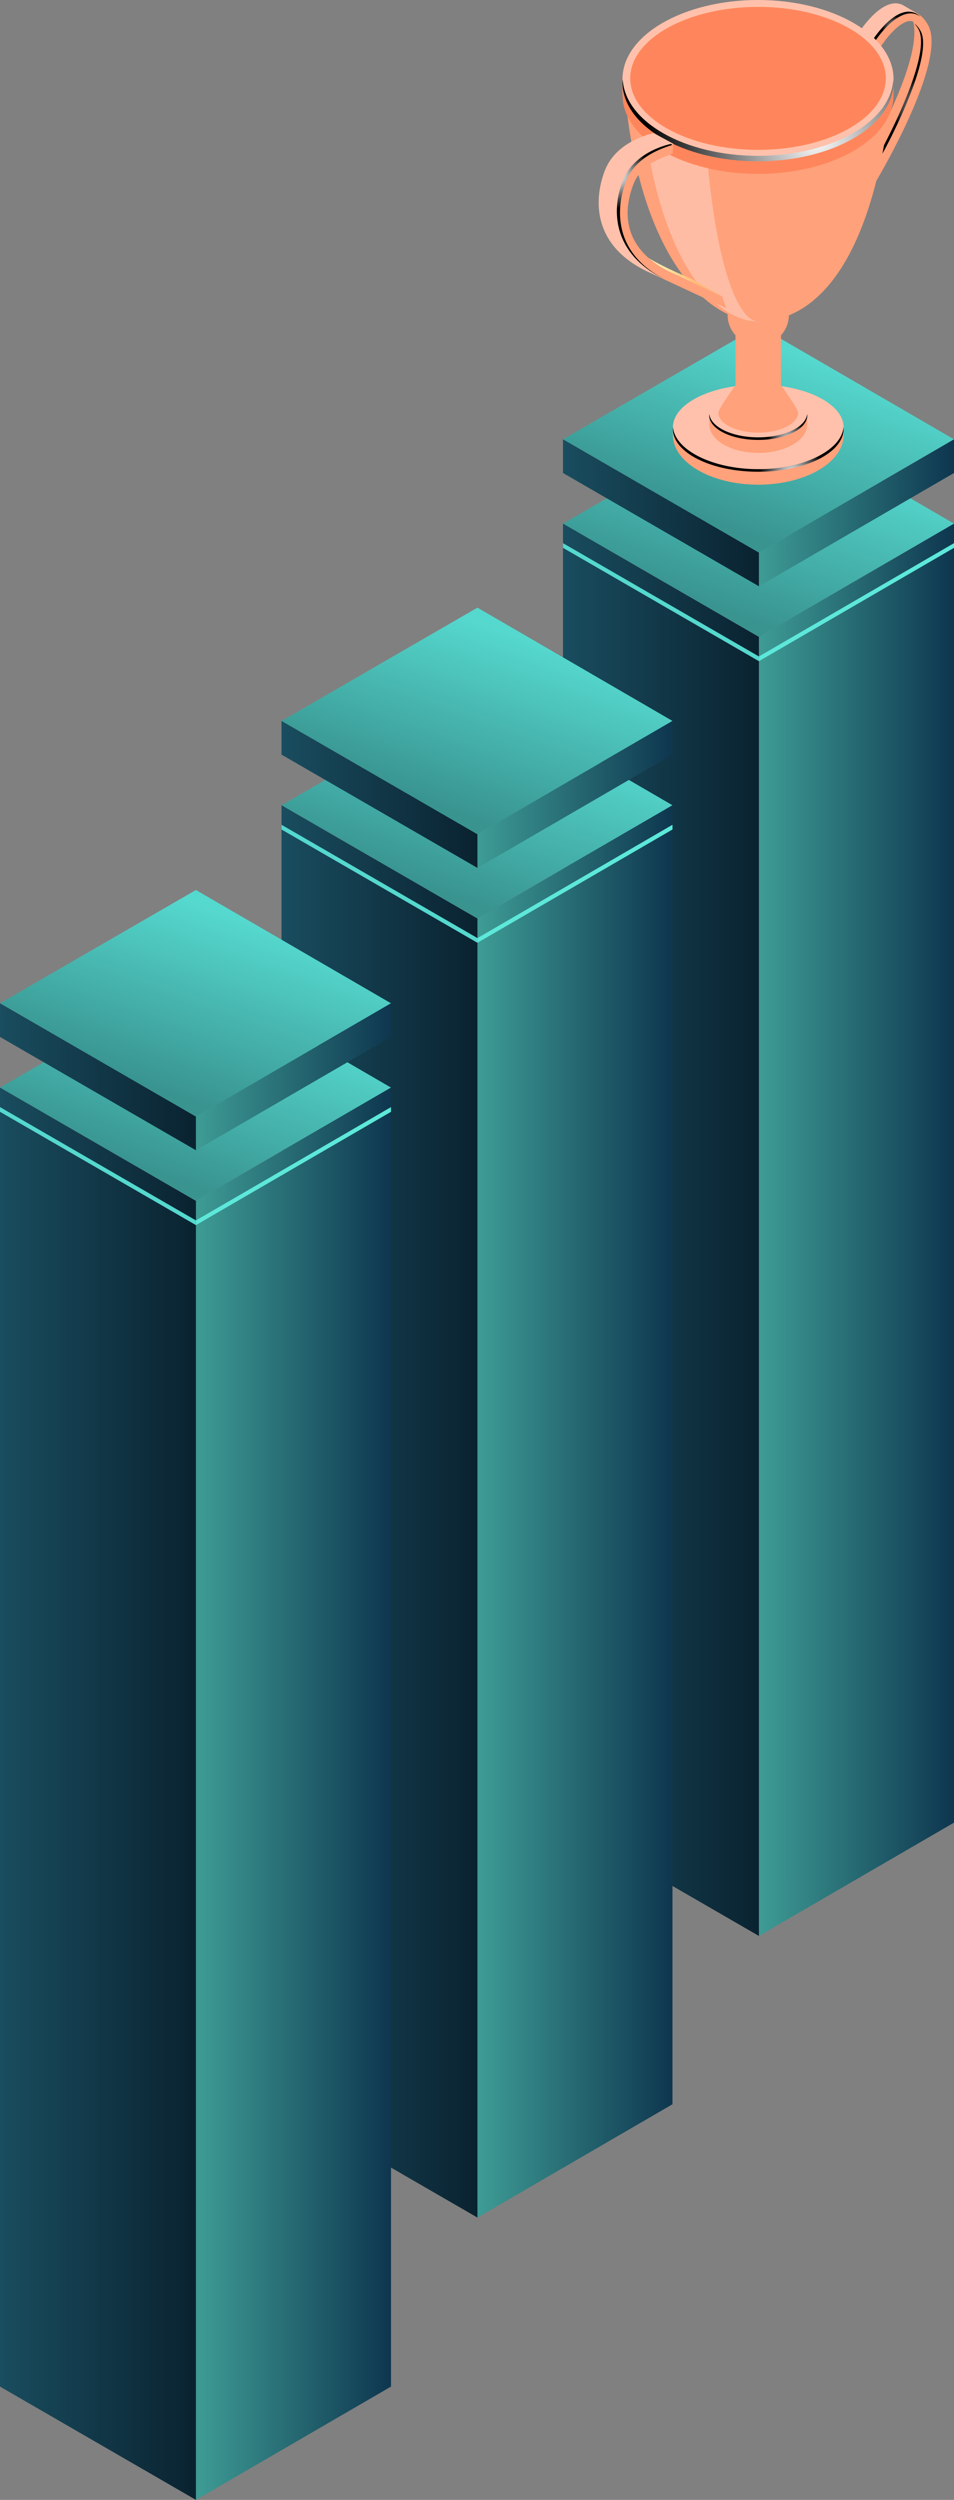 <svg xmlns="http://www.w3.org/2000/svg" width="370.2" height="969.44" xmlns:xlink="http://www.w3.org/1999/xlink" viewBox="0 0 370.2 969.44">
  <rect x="0" y="0" width="370.2" height="969.44" fill="#808080" stroke="none"/>
  <defs>
    <linearGradient id="uuid-5b1036b0-fc52-4cde-93f9-d1a4ed6aaf28" x1="306.41" y1="168.91" x2="282.3" y2="237.1" gradientUnits="userSpaceOnUse">
      <stop offset="0" stop-color="#55d8ce"/>
      <stop offset="1" stop-color="#399490"/>
    </linearGradient>
    <linearGradient id="uuid-51269001-a866-4b22-ae3c-d67fadaa507a" x1="294.5" y1="476.9" x2="370.2" y2="476.9" gradientUnits="userSpaceOnUse">
      <stop offset="0" stop-color="#3e9c95"/>
      <stop offset="1" stop-color="#0e364f"/>
    </linearGradient>
    <linearGradient id="uuid-36a603b7-1d36-43a8-b16b-aceebb5cd21c" x1="218.47" y1="476.9" x2="294.5" y2="476.9" gradientUnits="userSpaceOnUse">
      <stop offset="0" stop-color="#194d5f"/>
      <stop offset="1" stop-color="#0a2230"/>
    </linearGradient>
    <linearGradient id="uuid-bda205d8-02a8-4ede-917a-ea5baae6b2b5" x1="306.41" y1="136.22" x2="282.3" y2="204.41" xlink:href="#uuid-5b1036b0-fc52-4cde-93f9-d1a4ed6aaf28"/>
    <linearGradient id="uuid-4e523dc2-7141-4c0b-ab07-7c8e5b1d70f4" y1="198.87" y2="198.87" xlink:href="#uuid-51269001-a866-4b22-ae3c-d67fadaa507a"/>
    <linearGradient id="uuid-d17b488d-bcb7-40a4-926a-ac64cf8767ef" y1="198.87" y2="198.87" xlink:href="#uuid-36a603b7-1d36-43a8-b16b-aceebb5cd21c"/>
    <linearGradient id="uuid-2fb48aad-985a-4016-8aab-bef354189d91" x1="197.18" y1="278.12" x2="173.06" y2="346.31" xlink:href="#uuid-5b1036b0-fc52-4cde-93f9-d1a4ed6aaf28"/>
    <linearGradient id="uuid-af6f151f-6bf3-43b3-b129-eecb3ea67855" x1="185.27" y1="586.11" x2="260.96" y2="586.11" xlink:href="#uuid-51269001-a866-4b22-ae3c-d67fadaa507a"/>
    <linearGradient id="uuid-9ebd2613-1434-4455-9c07-36abb180be34" x1="109.24" y1="586.12" x2="185.27" y2="586.12" xlink:href="#uuid-36a603b7-1d36-43a8-b16b-aceebb5cd21c"/>
    <linearGradient id="uuid-2e6f1397-0fbc-4282-9aee-440e86e02964" x1="197.18" y1="245.44" x2="173.06" y2="313.63" xlink:href="#uuid-5b1036b0-fc52-4cde-93f9-d1a4ed6aaf28"/>
    <linearGradient id="uuid-446d551e-57f0-4c3b-adfc-304f71fe63a5" x1="185.27" y1="308.08" x2="260.96" y2="308.08" xlink:href="#uuid-51269001-a866-4b22-ae3c-d67fadaa507a"/>
    <linearGradient id="uuid-7fcefee2-5e2a-4ff2-827d-cd1b85e2dd8c" x1="109.24" y1="308.08" x2="185.27" y2="308.08" xlink:href="#uuid-36a603b7-1d36-43a8-b16b-aceebb5cd21c"/>
    <linearGradient id="uuid-4040f915-105d-44b7-8c9e-3ed0d0fd39a2" x1="87.94" y1="387.61" x2="63.82" y2="455.8" xlink:href="#uuid-5b1036b0-fc52-4cde-93f9-d1a4ed6aaf28"/>
    <linearGradient id="uuid-bc9b4377-4c12-4ae2-80da-46d95cea0300" x1="76.03" y1="695.6" x2="151.73" y2="695.6" xlink:href="#uuid-51269001-a866-4b22-ae3c-d67fadaa507a"/>
    <linearGradient id="uuid-acb7a638-7278-423e-a9da-44f1eb21c2e7" x1="0" y1="695.6" x2="76.03" y2="695.6" xlink:href="#uuid-36a603b7-1d36-43a8-b16b-aceebb5cd21c"/>
    <linearGradient id="uuid-b2f81ffd-c00d-47bd-ab66-ce026f8ee8e5" x1="87.94" y1="354.92" x2="63.82" y2="423.11" xlink:href="#uuid-5b1036b0-fc52-4cde-93f9-d1a4ed6aaf28"/>
    <linearGradient id="uuid-d31792a3-a641-4479-bdda-d8587a7689dd" x1="76.03" y1="417.56" x2="151.73" y2="417.56" xlink:href="#uuid-51269001-a866-4b22-ae3c-d67fadaa507a"/>
    <linearGradient id="uuid-e6dae947-7033-406c-b247-36dcef4fd6d5" x1="0" y1="417.56" x2="76.03" y2="417.56" xlink:href="#uuid-36a603b7-1d36-43a8-b16b-aceebb5cd21c"/>
    <radialGradient id="uuid-25cb0451-65c2-4da3-9ac9-b2240ad6e130" data-name="White, Black Radial" cx="6681.15" cy="42.71" fx="6681.15" fy="42.71" r="13.16" gradientTransform="translate(7041.11) rotate(-180) scale(1 -1)" gradientUnits="userSpaceOnUse">
      <stop offset="0" stop-color="#fff"/>
      <stop offset="1" stop-color="#000"/>
    </radialGradient>
    <radialGradient id="uuid-76c014d5-b27d-465e-9f64-e541b328ae92" data-name="White, Black Radial" cx="6693.7" cy="11.34" fx="6693.7" fy="11.34" r="5.04" xlink:href="#uuid-25cb0451-65c2-4da3-9ac9-b2240ad6e130"/>
    <linearGradient id="uuid-7fbd1768-7bfd-4fa4-91d9-fa72d974ff5e" x1="6779.99" y1="172.3" x2="6780" y2="172.3" gradientTransform="translate(7041.11) rotate(-180) scale(1 -1)" gradientUnits="userSpaceOnUse">
      <stop offset="0" stop-color="#ffbb96"/>
      <stop offset=".23" stop-color="#fffbc9"/>
      <stop offset=".54" stop-color="#f9b673"/>
      <stop offset=".64" stop-color="#f9b876"/>
      <stop offset=".72" stop-color="#fabe81"/>
      <stop offset=".81" stop-color="#fcc892"/>
      <stop offset=".86" stop-color="#fed2a3"/>
      <stop offset=".97" stop-color="#ffc28c"/>
    </linearGradient>
    <radialGradient id="uuid-ec05ba3d-fe3e-4a9c-9841-4ce58fa26d3d" cx="6733.76" cy="184.22" fx="6733.76" fy="184.22" r="12.84" gradientTransform="translate(7041.11) rotate(-180) scale(1 -1)" gradientUnits="userSpaceOnUse">
      <stop offset="0" stop-color="#fff"/>
      <stop offset="1" stop-color="#000"/>
    </radialGradient>
    <radialGradient id="uuid-85c89836-36e0-421f-bc00-a87ea3833bd0" cx="6735.1" cy="171.24" fx="6735.1" fy="171.24" r="8.19" xlink:href="#uuid-ec05ba3d-fe3e-4a9c-9841-4ce58fa26d3d"/>
    <radialGradient id="uuid-23b29897-4b3a-41c7-b0e6-6d4d8981057c" data-name="White, Black Radial" cx="6724.35" cy="53.15" fx="6724.35" fy="53.15" r="66.1" xlink:href="#uuid-25cb0451-65c2-4da3-9ac9-b2240ad6e130"/>
    <linearGradient id="uuid-315a6867-162a-451a-acf2-adc0579d023d" x1="6795.72" y1="30.39" x2="6698.36" y2="30.39" xlink:href="#uuid-7fbd1768-7bfd-4fa4-91d9-fa72d974ff5e"/>
    <linearGradient id="uuid-23114155-07eb-450c-9890-a2177064137a" x1="6770.82" y1="106.06" x2="6782.28" y2="109.72" gradientTransform="translate(7041.11) rotate(-180) scale(1 -1)" gradientUnits="userSpaceOnUse">
      <stop offset=".04" stop-color="#ffba78"/>
      <stop offset=".4" stop-color="#fec986"/>
      <stop offset="1" stop-color="#feeca8"/>
    </linearGradient>
    <radialGradient id="uuid-dcc8cd97-91ab-47e1-ab46-0f006ac35cef" data-name="White, Black Radial" cx="6801.32" cy="68.03" fx="6801.32" fy="68.03" r="12.93" xlink:href="#uuid-25cb0451-65c2-4da3-9ac9-b2240ad6e130"/>
  </defs>
  <g style="isolation: isolate;">
    <g id="uuid-4c84ae37-7a8f-409b-befd-c91641872a00" data-name="Ebene 2">
      <g id="uuid-65de003a-6b0e-4195-a71c-d5c0be469718" data-name="Layer 1">
        <g id="uuid-1de575e7-d109-4106-bd0b-fca07409937c" data-name="Ebene 6">
          <g>
            <g style="isolation: isolate;">
              <polygon points="370.2 203.06 294.5 247 218.47 203.06 294.5 159.12 370.2 203.06" style="fill: url(#uuid-5b1036b0-fc52-4cde-93f9-d1a4ed6aaf28);"/>
              <polygon points="370.2 203.06 370.2 706.8 294.5 750.75 294.5 247 370.2 203.06" style="fill: url(#uuid-51269001-a866-4b22-ae3c-d67fadaa507a);"/>
              <polygon points="294.5 247 294.5 750.75 218.47 706.8 218.47 203.06 294.5 247" style="fill: url(#uuid-36a603b7-1d36-43a8-b16b-aceebb5cd21c);"/>
            </g>
            <g style="isolation: isolate;">
              <polygon points="370.2 170.37 294.5 214.31 218.47 170.37 294.5 126.43 370.2 170.37" style="fill: url(#uuid-bda205d8-02a8-4ede-917a-ea5baae6b2b5);"/>
              <polygon points="370.2 170.37 370.2 183.42 294.5 227.36 294.5 214.31 370.2 170.37" style="fill: url(#uuid-4e523dc2-7141-4c0b-ab07-7c8e5b1d70f4);"/>
              <polygon points="294.5 214.31 294.5 227.36 218.47 183.42 218.47 170.37 294.5 214.31" style="fill: url(#uuid-d17b488d-bcb7-40a4-926a-ac64cf8767ef);"/>
            </g>
            <polygon points="294.5 256.4 370.2 212.45 370.2 210.63 294.5 254.57 294.5 256.4" style="fill: #5de8da;"/>
            <polygon points="218.47 212.45 294.5 256.4 294.5 254.57 218.47 210.63 218.47 212.45" style="fill: #55d8ce;"/>
          </g>
          <g>
            <g style="isolation: isolate;">
              <polygon points="260.96 312.27 185.27 356.21 109.24 312.27 185.27 268.33 260.96 312.27" style="fill: url(#uuid-2fb48aad-985a-4016-8aab-bef354189d91);"/>
              <polygon points="260.96 312.27 260.96 816.01 185.27 859.96 185.27 356.21 260.96 312.27" style="fill: url(#uuid-af6f151f-6bf3-43b3-b129-eecb3ea67855);"/>
              <polygon points="185.27 356.21 185.27 859.96 109.24 816.02 109.24 312.27 185.27 356.21" style="fill: url(#uuid-9ebd2613-1434-4455-9c07-36abb180be34);"/>
            </g>
            <g style="isolation: isolate;">
              <polygon points="260.96 279.58 185.27 323.53 109.24 279.58 185.27 235.64 260.96 279.58" style="fill: url(#uuid-2e6f1397-0fbc-4282-9aee-440e86e02964);"/>
              <polygon points="260.96 279.58 260.96 292.63 185.27 336.57 185.27 323.53 260.96 279.58" style="fill: url(#uuid-446d551e-57f0-4c3b-adfc-304f71fe63a5);"/>
              <polygon points="185.27 323.53 185.27 336.57 109.24 292.63 109.24 279.58 185.27 323.53" style="fill: url(#uuid-7fcefee2-5e2a-4ff2-827d-cd1b85e2dd8c);"/>
            </g>
            <polygon points="185.27 365.61 260.96 321.67 260.96 319.84 185.27 363.78 185.27 365.61" style="fill: #5de8da;"/>
            <polygon points="109.24 321.67 185.27 365.61 185.27 363.78 109.24 319.84 109.24 321.67" style="fill: #55d8ce;"/>
          </g>
          <g>
            <g style="isolation: isolate;">
              <polygon points="151.73 421.76 76.03 465.7 0 421.76 76.03 377.81 151.73 421.76" style="fill: url(#uuid-4040f915-105d-44b7-8c9e-3ed0d0fd39a2);"/>
              <polygon points="151.73 421.76 151.73 925.5 76.03 969.44 76.03 465.7 151.73 421.76" style="fill: url(#uuid-bc9b4377-4c12-4ae2-80da-46d95cea0300);"/>
              <polygon points="76.03 465.7 76.03 969.44 0 925.5 0 421.76 76.03 465.7" style="fill: url(#uuid-acb7a638-7278-423e-a9da-44f1eb21c2e7);"/>
            </g>
            <g style="isolation: isolate;">
              <polygon points="151.73 389.07 76.03 433.01 0 389.07 76.03 345.13 151.73 389.07" style="fill: url(#uuid-b2f81ffd-c00d-47bd-ab66-ce026f8ee8e5);"/>
              <polygon points="151.73 389.07 151.73 402.11 76.03 446.06 76.03 433.01 151.73 389.07" style="fill: url(#uuid-d31792a3-a641-4479-bdda-d8587a7689dd);"/>
              <polygon points="76.03 433.01 76.03 446.06 0 402.11 0 389.07 76.03 433.01" style="fill: url(#uuid-e6dae947-7033-406c-b247-36dcef4fd6d5);"/>
            </g>
            <polygon points="76.03 475.09 151.73 431.15 151.73 429.32 76.03 473.27 76.03 475.09" style="fill: #5de8da;"/>
            <polygon points="0 431.15 76.03 475.09 76.03 473.27 0 429.32 0 431.15" style="fill: #55d8ce;"/>
          </g>
          <g>
            <path d="M353.43,5.99c-.41-.73-.85-1.35-1.28-1.9,2.42,0,4.82,1.35,6.9,5.01,7.91,13.93-20.21,60.81-20.21,60.81l-.09-12.99c7.75-14.54,20.3-41.03,14.68-50.92Z" style="fill: #ffa17a;"/>
            <path d="M343.33,56.97c9-17.17,17.69-38.52,13.67-45.6-1.83-3.23-3.34-3.23-3.84-3.23-3.08,0-7.52,4.48-10.09,8.1l-3.52,4.94-.04-6.02s12.66-19.47,20.58-5.54c7.91,13.93-20.21,60.81-20.21,60.81l-.05-7.21,3.51-6.25Z" style="fill: #ffa17a;"/>
            <path d="M350.81,2.24l5.8,3.37h-.06c-7.66-4.86-17.04,9.55-17.04,9.55l-5.66-3.33s9.32-14.31,16.96-9.59Z" style="fill: #ffc1ab;"/>
            <g style="mix-blend-mode: color-dodge;">
              <path d="M356.4,11.3c-.57-1-1.1-1.67-1.59-2.14,.67,.41,1.49,1.21,2.4,2.81,4.03,7.08-4.67,28.43-13.67,45.6l-3.51,6.25,.03,5.18c-.5,.87-.8,1.36-.8,1.36l-.05-7.21,3.51-6.25c9-17.17,17.69-38.52,13.67-45.6Z" style="fill: url(#uuid-25cb0451-65c2-4da3-9ac9-b2240ad6e130); mix-blend-mode: screen;"/>
              <path d="M357.1,6.42c-7.72-5.51-17.37,9.33-17.37,9.33l.03,4.23-.8,1.12-.04-6.02s10.35-15.91,18.19-8.67Z" style="fill: url(#uuid-76c014d5-b27d-465e-9f64-e541b328ae92); mix-blend-mode: screen;"/>
            </g>
            <path d="M261.12,165.61h66.25v2.79h-.01c0,.09,.01,.18,.01,.27,0,10.65-14.83,19.29-33.13,19.29s-33.13-8.64-33.13-19.29c0-.09,0-.18,.01-.27h-.01v-2.79Z" style="fill: #ffa17a;"/>
            <ellipse cx="294.24" cy="165.74" rx="33.13" ry="16.6" style="fill: #ffc1ab;"/>
            <path d="M261.12,172.36v-.13h0s0,.09,0,.13Z" style="fill: url(#uuid-7fbd1768-7bfd-4fa4-91d9-fa72d974ff5e);"/>
            <path d="M294.24,181.94c17.82,0,32.35-7.47,33.09-16.31,.02,.23,.04,.47,.04,.71,0,9.17-14.83,16.6-33.13,16.6s-33.13-7.43-33.13-16.6c0-.24,.02-.47,.04-.71,.74,8.84,15.27,16.31,33.09,16.31Z" style="fill: url(#uuid-ec05ba3d-fe3e-4a9c-9841-4ce58fa26d3d); mix-blend-mode: color-dodge;"/>
            <path d="M275.22,160.49h38.05v3.92h0c0,.05,0,.1,0,.15,0,6.12-8.52,11.08-19.03,11.08s-19.03-4.96-19.03-11.08c0-.05,0-.1,0-.15h0v-3.92Z" style="fill: #ffa17a;"/>
            <ellipse cx="294.24" cy="160.56" rx="19.03" ry="9.53" style="fill: #ffc1ab;"/>
            <path d="M294.24,169.6c10.17,0,18.46-4,18.98-9.04,.02,.17,.05,.33,.05,.5,0,5.27-8.52,9.54-19.03,9.54s-19.03-4.27-19.03-9.54c0-.17,.03-.33,.05-.5,.52,5.03,8.8,9.04,18.98,9.04Z" style="fill: url(#uuid-85c89836-36e0-421f-bc00-a87ea3833bd0); mix-blend-mode: color-dodge;"/>
            <path d="M285.43,149.37h17.62s6.68,9.23,6.68,10.64c0,4.29-6.93,7.76-15.49,7.76s-15.49-3.48-15.49-7.76c0-1.41,6.68-10.64,6.68-10.64Z" style="fill: #ffa17a;"/>
            <path d="M285.43,150.4c0,2.44,3.94,4.42,8.81,4.42s8.81-1.98,8.81-4.42-3.94-4.42-8.81-4.42-8.81,1.98-8.81,4.42Z" style="fill: #ffa17a;"/>
            <path d="M285.43,130.18h17.62v18.89h0s0,.05,0,.07c0,2.83-3.94,5.13-8.81,5.13s-8.81-2.3-8.81-5.13c0-.02,0-.05,0-.07h0v-18.89Z" style="fill: #ffa17a;"/>
            <path d="M285.43,130.22c0,2.44,3.94,4.42,8.81,4.42s8.81-1.98,8.81-4.42-3.94-4.42-8.81-4.42-8.81,1.98-8.81,4.42Z" style="fill: #ffa17a;"/>
            <path d="M282.34,122.05c0,6.57,5.33,11.9,11.9,11.9s11.9-5.33,11.9-11.9-5.33-11.9-11.9-11.9-11.9,5.33-11.9,11.9Z" style="fill: #ffa17a;"/>
            <path d="M344.86,39.51s.03,5.16,0,5.36c-8.76,63.63-32.18,79.78-50.7,79.78s-43.22-22.27-50.7-79.78c-.03-.2,0-5.36,0-5.36h101.4Z" style="fill: #ffa17a;"/>
            <g>
              <path d="M273.26,44.87c-.01-.2,0-5.36,0-5.36h-23.68s-.02,5.16,0,5.36c6.58,57.51,28.29,79.78,44.58,79.78-7.63,0-17.81-22.27-20.89-79.78Z" style="fill: #ffbca4;"/>
              <path d="M294.24,124.65h0s-.06,0-.09,0h0s.06,0,.09,0Z" style="fill: #ffbca4;"/>
            </g>
            <path d="M241.56,30.41h105.18v5.97h-.02c0,.14,.02,.28,.02,.42,0,16.91-23.55,30.63-52.59,30.63s-52.59-13.71-52.59-30.63c0-.14,.02-.28,.02-.42h-.02v-5.97Z" style="fill: #ff865c;"/>
            <ellipse cx="294.15" cy="30.63" rx="52.59" ry="30.63" style="fill: #ffc1ab;"/>
            <path d="M294.15,60.43c28.43,0,51.53-13.14,52.5-29.56,.02,.36,.09,.71,.09,1.06,0,16.91-23.55,30.63-52.59,30.63s-52.59-13.71-52.59-30.63c0-.36,.07-.71,.09-1.06,.97,16.42,24.07,29.56,52.5,29.56Z" style="fill: url(#uuid-23b29897-4b3a-41c7-b0e6-6d4d8981057c); mix-blend-mode: screen;"/>
            <ellipse cx="294.15" cy="30.39" rx="49.58" ry="27.72" style="fill: url(#uuid-315a6867-162a-451a-acf2-adc0579d023d);"/>
            <ellipse cx="294.15" cy="30.39" rx="49.58" ry="27.72" style="fill: #ff865c;"/>
            <g>
              <path d="M234.73,66.09c4.56-11.78,18.98-14.46,18.98-14.46l7.61,4.14s-14.27,2.64-18.78,14.29c-4.5,11.62-4.51,29.02,16.6,38.94-2.18-1.01-4.65-2.17-7.49-3.49-21.49-10.01-21.48-27.65-16.92-39.42Z" style="fill: #ffc1ab;"/>
              <path d="M242.54,70.07c4.51-11.65,18.78-14.29,18.78-14.29l-.32,3.84c-3.06,1.13-12.12,3.89-15.16,11.73-5.94,15.31-.14,27.49,14.94,34.51,10.91,5.08,16.56,7.7,19.47,9.05l1.61,4.65s-1.31-.58-22.57-10.49c-21.26-9.9-21.26-27.36-16.75-39.01Z" style="fill: #ffa17a;"/>
              <path d="M251.66,99.98c.25,.17,.49,.33,.76,.5,5.1,3.18,15.97,7.69,15.97,7.69l11.87,6.75c-2.91-1.35-8.56-3.97-19.47-9.05-3.66-1.71-6.7-3.67-9.12-5.88Z" style="fill: url(#uuid-23114155-07eb-450c-9890-a2177064137a);"/>
              <path d="M241.66,70.08c4.51-11.65,18.78-14.29,18.78-14.29l.37,.43c-3.06,1.04-14.05,4.21-17.84,13.99-4.36,11.26-4.43,27.99,14.68,37.99-20.02-9.96-20.43-26.69-16-38.12Z" style="fill: url(#uuid-dcc8cd97-91ab-47e1-ab46-0f006ac35cef); mix-blend-mode: screen;"/>
            </g>
          </g>
        </g>
      </g>
    </g>
  </g>
</svg>
